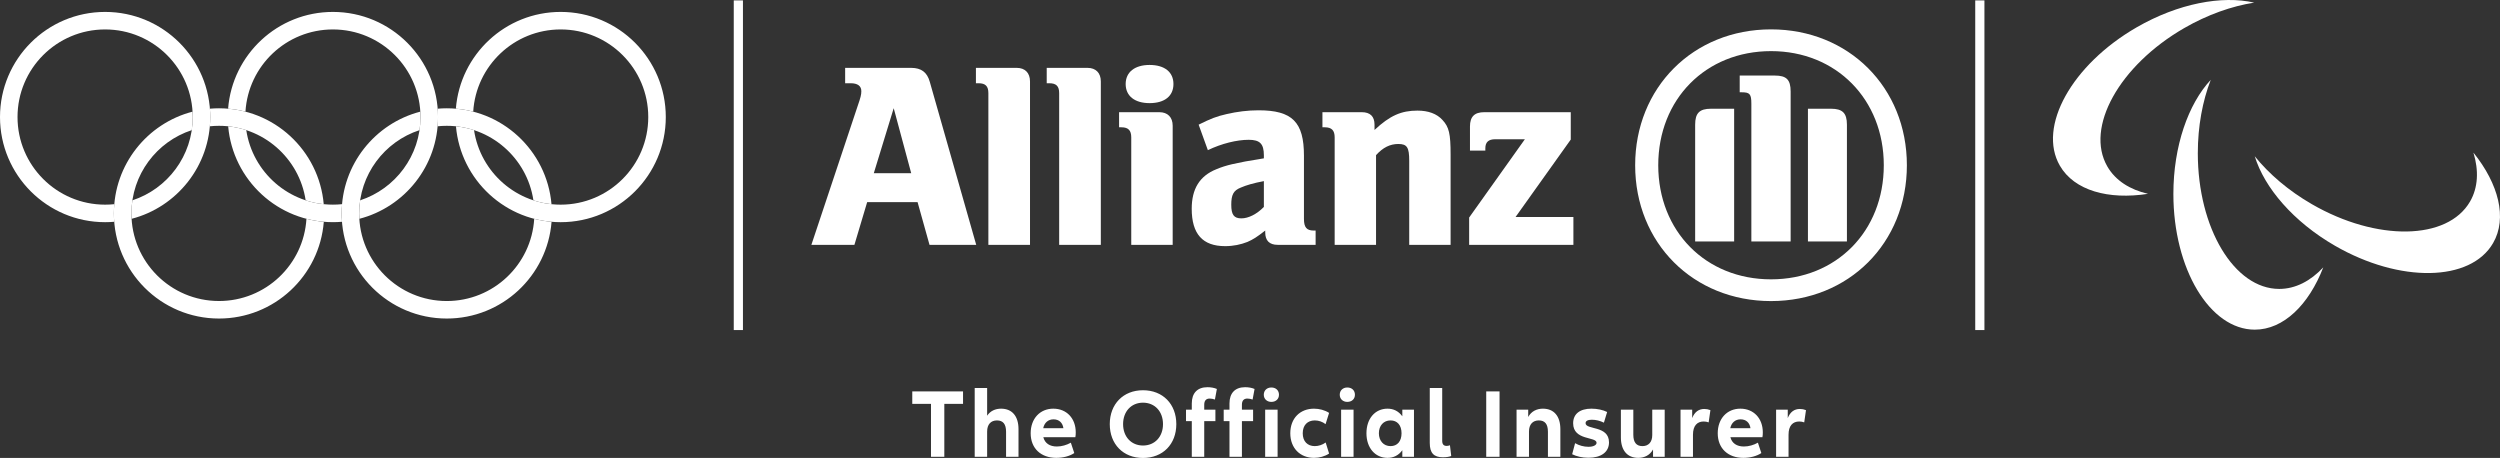 <?xml version="1.0" encoding="utf-8"?>
<!-- Generator: Adobe Illustrator 27.9.0, SVG Export Plug-In . SVG Version: 6.00 Build 0)  -->
<svg version="1.1" id="Ebene_1" xmlns="http://www.w3.org/2000/svg" xmlns:xlink="http://www.w3.org/1999/xlink" x="0px" y="0px"
	 viewBox="0 0 204.035 37.376" style="enable-background:new 0 0 204.035 37.376;" xml:space="preserve">
<rect x="0" y="0" width="204.035" height="37.376" fill="#333333" stroke="none"/>
<style type="text/css">
	.st0{fill:#FFFFFF;}
</style>
<g>
	<g>
		<path class="st0" d="M183.974,0.215c-2.624-0.603-6.207,0.062-9.593,2.016c-5.297,3.057-8.102,8.112-6.268,11.29
			c1.174,2.031,3.957,2.803,7.195,2.298c-1.481-0.341-2.657-1.086-3.319-2.232c-1.835-3.178,0.972-8.233,6.267-11.291
			C180.168,1.193,182.143,0.5,183.974,0.215"/>
		<path class="st0" d="M184.019,12.753c0.789,2.575,3.156,5.345,6.542,7.3c5.297,3.057,11.077,2.961,12.912-0.217
			c1.173-2.032,0.449-4.828-1.607-7.38c0.445,1.452,0.388,2.844-0.274,3.99c-1.835,3.178-7.616,3.275-12.912,0.217
			C186.768,15.559,185.181,14.195,184.019,12.753"/>
		<path class="st0" d="M180.428,6.515c-1.835,1.971-3.05,5.407-3.05,9.316c0,6.115,2.975,11.073,6.644,11.073
			c2.344,0,4.406-2.024,5.589-5.082c-1.037,1.112-2.27,1.758-3.594,1.758c-3.67,0-6.645-4.957-6.645-11.073
			C179.372,10.299,179.76,8.242,180.428,6.515"/>
	</g>
	<g>
		<path class="st0" d="M74.367,14.133h-3.052l1.624-5.303L74.367,14.133z M69.732,19.982l1.041-3.485h4.114l0.974,3.485h3.812
			L75.886,6.687c-0.218-0.786-0.694-1.148-1.519-1.148h-5.391v1.255h0.453c0.563,0,0.868,0.22,0.868,0.651
			c0,0.283-0.063,0.519-0.287,1.167l-3.79,11.37H69.732z"/>
		<path class="st0" d="M84.063,19.982V6.645c0-0.694-0.407-1.106-1.081-1.106h-3.333v1.255h0.217c0.562,0,0.799,0.239,0.799,0.807
			v12.381H84.063z"/>
		<path class="st0" d="M89.843,19.982V6.645c0-0.694-0.413-1.106-1.083-1.106h-3.333v1.255h0.213c0.565,0,0.803,0.239,0.803,0.807
			v12.381H89.843z"/>
		<path class="st0" d="M95.77,6.857c0-0.968-0.716-1.556-1.948-1.556c-1.211,0-1.952,0.588-1.952,1.556
			c0,0.979,0.741,1.56,1.952,1.56C95.054,8.417,95.77,7.836,95.77,6.857 M95.707,19.982v-9.723c0-0.693-0.413-1.103-1.085-1.103
			h-3.29v1.233h0.194c0.563,0,0.8,0.258,0.8,0.822v8.771H95.707z"/>
		<path class="st0" d="M103.15,14.782v2.105c-0.565,0.585-1.255,0.935-1.838,0.935c-0.609,0-0.823-0.3-0.823-1.11
			c0-0.802,0.17-1.166,0.777-1.402C101.72,15.113,102.305,14.94,103.15,14.782 M98.578,12.255c1.128-0.541,2.363-0.845,3.335-0.845
			c0.912,0,1.237,0.325,1.237,1.271v0.242c-1.385,0.219-1.817,0.307-2.599,0.48c-0.45,0.106-0.868,0.234-1.279,0.409
			c-1.366,0.548-2.011,1.603-2.011,3.225c0,2.057,0.887,3.052,2.726,3.052c0.672,0,1.279-0.129,1.822-0.344
			c0.475-0.21,0.756-0.388,1.451-0.929v0.151c0,0.67,0.344,1.015,1.017,1.015h3.096v-1.166h-0.152c-0.584,0-0.8-0.262-0.8-0.953
			v-5.156c0-2.748-0.953-3.705-3.706-3.705c-0.886,0-1.752,0.112-2.594,0.306c-0.849,0.193-1.284,0.367-2.295,0.866L98.578,12.255z"
			/>
		<path class="st0" d="M112.304,19.982v-7.319c0.565-0.629,1.148-0.912,1.82-0.912c0.717,0,0.888,0.283,0.888,1.372v6.859h3.377
			v-7.36c0-1.714-0.125-2.255-0.668-2.836c-0.455-0.501-1.148-0.759-2.039-0.759c-1.322,0-2.252,0.411-3.502,1.58v-0.433
			c0-0.673-0.352-1.018-1.044-1.018h-3.207v1.233h0.195c0.562,0,0.803,0.258,0.803,0.822v8.771H112.304z"/>
		<path class="st0" d="M128.412,17.709h-4.721l4.505-6.319V9.156h-7.057c-0.801,0-1.169,0.367-1.169,1.17v1.967h1.255V12.1
			c0-0.497,0.259-0.735,0.797-0.735h2.429l-4.548,6.389v2.228h8.509V17.709z"/>
		<path class="st0" d="M146.141,19.706V7.469c0-0.975-0.346-1.303-1.294-1.303h-2.863v1.366h0.171c0.654,0,0.78,0.147,0.78,0.934
			v11.24H146.141z M147.553,19.706h3.182v-9.531c0-0.956-0.369-1.301-1.302-1.301h-1.88V19.706z M141.53,19.706V8.874h-1.884
			c-0.932,0-1.298,0.345-1.298,1.301v9.531H141.53z M153.744,13.486c0,5.392-3.876,9.312-9.203,9.312s-9.205-3.92-9.205-9.312
			c0-5.394,3.878-9.314,9.205-9.314S153.744,8.117,153.744,13.486 M155.628,13.486c0-6.341-4.743-11.089-11.087-11.089
			c-6.347,0-11.089,4.748-11.089,11.089c0,6.348,4.742,11.086,11.089,11.086C150.885,24.572,155.628,19.834,155.628,13.486"/>
	</g>
	<g>
		<path class="st0" d="M17.159,9.553c0-4.738-3.841-8.58-8.58-8.58C3.842,0.973,0,4.815,0,9.553s3.842,8.58,8.579,8.58
			c0.25,0,0.498-0.011,0.742-0.032c-0.016-0.225-0.027-0.453-0.027-0.683c0-0.254,0.012-0.506,0.033-0.754
			c-0.246,0.025-0.495,0.039-0.748,0.039c-3.947,0-7.149-3.201-7.149-7.15s3.202-7.15,7.149-7.15c3.949,0,7.15,3.201,7.15,7.15
			c0,3.172-2.066,5.862-4.924,6.797c-0.054,0.348-0.081,0.705-0.081,1.068c0,0.148,0.005,0.295,0.014,0.441
			C14.431,16.902,17.159,13.546,17.159,9.553"/>
		<path class="st0" d="M54.338,9.553c0,4.738-3.842,8.58-8.58,8.58c-4.484,0-8.165-3.441-8.546-7.826
			c0.51,0.053,1.004,0.159,1.476,0.314c0.514,3.442,3.485,6.082,7.07,6.082c3.948,0,7.149-3.201,7.149-7.15s-3.201-7.15-7.149-7.15
			c-3.8,0-6.908,2.966-7.137,6.709c-0.458-0.119-0.93-0.201-1.416-0.242c0.349-4.419,4.045-7.897,8.553-7.897
			C50.496,0.973,54.338,4.815,54.338,9.553"/>
		<path class="st0" d="M36.463,10.268c3.585,0,6.555,2.64,7.071,6.082c0.472,0.155,0.966,0.261,1.476,0.314
			c-0.382-4.385-4.063-7.826-8.547-7.826c-0.25,0-0.498,0.011-0.742,0.032c0.019,0.225,0.027,0.453,0.027,0.683
			c0,0.254-0.011,0.506-0.033,0.754C35.961,10.281,36.21,10.268,36.463,10.268 M43.599,17.859c-0.228,3.743-3.336,6.709-7.136,6.709
			c-3.949,0-7.15-3.202-7.15-7.15c0-3.172,2.066-5.862,4.927-6.797c0.051-0.348,0.078-0.705,0.078-1.068
			c0-0.148-0.005-0.295-0.014-0.441c-3.693,0.957-6.421,4.313-6.421,8.306c0,4.738,3.841,8.579,8.58,8.579
			c4.508,0,8.204-3.477,8.553-7.896C44.532,18.06,44.057,17.978,43.599,17.859"/>
		<path class="st0" d="M17.127,10.307c0.022-0.249,0.032-0.5,0.032-0.754c0-0.23-0.008-0.458-0.027-0.683
			c0.245-0.021,0.492-0.032,0.742-0.032c4.486,0,8.165,3.441,8.547,7.826c-0.51-0.053-1.004-0.159-1.475-0.314
			c-0.517-3.442-3.486-6.082-7.072-6.082C17.622,10.268,17.372,10.281,17.127,10.307 M26.427,18.101
			c-0.348,4.419-4.044,7.896-8.553,7.896c-4.738,0-8.579-3.841-8.579-8.579c0-3.993,2.728-7.349,6.421-8.306
			c0.01,0.146,0.014,0.293,0.014,0.441c0,0.363-0.028,0.72-0.079,1.068c-2.861,0.935-4.925,3.625-4.925,6.797
			c0,3.948,3.2,7.149,7.148,7.149c3.801,0,6.909-2.965,7.136-6.708C25.469,17.978,25.943,18.06,26.427,18.101"/>
		<path class="st0" d="M27.169,0.973c-4.508,0-8.205,3.477-8.553,7.896c0.485,0.042,0.958,0.123,1.417,0.242
			c0.228-3.743,3.335-6.708,7.136-6.708c3.949,0,7.149,3.201,7.149,7.149c0,3.172-2.065,5.862-4.925,6.797
			c-0.052,0.348-0.079,0.705-0.079,1.068c0,0.148,0.003,0.295,0.013,0.441c3.694-0.957,6.422-4.313,6.422-8.306
			C35.749,4.814,31.907,0.973,27.169,0.973 M27.169,16.702c-3.586,0-6.555-2.64-7.07-6.082c-0.473-0.154-0.967-0.261-1.477-0.314
			c0.382,4.385,4.063,7.826,8.547,7.826c0.25,0,0.497-0.011,0.742-0.032c-0.018-0.225-0.027-0.453-0.027-0.683
			c0-0.254,0.011-0.505,0.033-0.754C27.671,16.689,27.421,16.702,27.169,16.702"/>
	</g>
	<rect x="59.885" y="0.033" class="st0" width="0.75" height="26.904"/>
	<rect x="161.207" y="0.033" class="st0" width="0.75" height="26.904"/>
</g>
<g>
	<path class="st0" d="M146.898,33.377c-0.456,0-0.792,0.24-0.992,0.743v-0.687h-0.951v3.847h1.015v-1.8
		c0-0.736,0.344-1.08,0.872-1.08c0.144,0,0.28,0.024,0.408,0.072l0.144-0.999C147.234,33.409,147.066,33.377,146.898,33.377
		 M142.055,34.224c0.448,0,0.744,0.272,0.808,0.721h-1.648C141.311,34.496,141.623,34.224,142.055,34.224 M143.87,35.289
		c0-1.153-0.752-1.936-1.831-1.936c-1.088,0-1.848,0.815-1.848,2.007c0,1.249,0.856,2.008,2.088,2.008
		c0.56,0,1.087-0.136,1.471-0.392l-0.28-0.847c-0.336,0.192-0.751,0.312-1.143,0.312c-0.568,0-0.976-0.256-1.104-0.761h2.615
		C143.862,35.568,143.87,35.44,143.87,35.289 M139.098,33.377c-0.456,0-0.792,0.24-0.992,0.743v-0.687h-0.951v3.847h1.015v-1.8
		c0-0.736,0.344-1.08,0.872-1.08c0.144,0,0.28,0.024,0.408,0.072l0.144-0.999C139.434,33.409,139.266,33.377,139.098,33.377
		 M134.847,33.433v2.072c0,0.576-0.304,0.904-0.8,0.904s-0.745-0.304-0.745-0.928v-2.048h-1.015v2.264
		c0,1.056,0.52,1.671,1.416,1.671c0.512,0,0.96-0.224,1.208-0.687v0.599h0.951v-3.847H134.847z M128.31,37.072
		c0.352,0.176,0.815,0.288,1.335,0.288c1.025,0,1.672-0.463,1.672-1.255c0-1.401-1.912-1.001-1.912-1.569
		c0-0.168,0.16-0.28,0.512-0.28c0.329,0,0.681,0.088,0.984,0.24l0.264-0.871c-0.336-0.168-0.799-0.272-1.28-0.272
		c-0.936,0-1.495,0.424-1.495,1.191c0,1.433,1.912,1.073,1.912,1.593c0,0.184-0.248,0.328-0.657,0.328
		c-0.384,0-0.768-0.104-1.095-0.296L128.31,37.072z M125.924,33.353c-0.504,0-0.952,0.216-1.201,0.679v-0.599h-0.951v3.847h1.015
		v-2.064c0-0.576,0.305-0.904,0.801-0.904c0.496,0,0.744,0.296,0.744,0.928v2.04h1.015v-2.256
		C127.347,33.968,126.828,33.353,125.924,33.353 M121.297,37.28h1.087v-5.335h-1.087V37.28z M116.689,31.665v4.488
		c0,0.823,0.336,1.167,1.071,1.167c0.28,0,0.528-0.04,0.68-0.104l-0.104-0.879c-0.072,0.032-0.168,0.056-0.264,0.056
		c-0.248,0-0.368-0.128-0.368-0.424v-4.304H116.689z M113.488,36.409c-0.568,0-0.952-0.432-0.952-1.048
		c0-0.625,0.384-1.049,0.952-1.049c0.552,0,0.897,0.392,0.897,1.049C114.385,36.017,114.04,36.409,113.488,36.409 M113.24,37.368
		c0.48,0,0.896-0.192,1.209-0.623v0.535h0.951v-3.847h-0.951v0.543c-0.313-0.431-0.729-0.623-1.209-0.623
		c-1.016,0-1.719,0.815-1.719,2.008C111.521,36.545,112.224,37.368,113.24,37.368 M109.454,37.28h1.015v-3.847h-1.015V37.28z
		 M109.958,32.8c0.375,0,0.623-0.24,0.623-0.584c0-0.351-0.248-0.591-0.623-0.591c-0.36,0-0.616,0.24-0.616,0.591
		C109.342,32.56,109.598,32.8,109.958,32.8 M107.241,37.368c0.44,0,0.88-0.12,1.232-0.352l-0.28-0.903
		c-0.256,0.192-0.584,0.296-0.888,0.296c-0.592,0-0.984-0.384-0.984-1.048c0-0.665,0.392-1.049,0.984-1.049
		c0.312,0,0.624,0.104,0.88,0.304l0.288-0.919c-0.352-0.224-0.792-0.344-1.232-0.344c-1.135,0-1.935,0.783-1.935,2.008
		C105.306,36.569,106.106,37.368,107.241,37.368 M103.255,37.28h1.015v-3.847h-1.015V37.28z M103.759,32.8
		c0.375,0,0.623-0.24,0.623-0.584c0-0.351-0.248-0.591-0.623-0.591c-0.36,0-0.616,0.24-0.616,0.591
		C103.143,32.56,103.399,32.8,103.759,32.8 M101.358,33.033c0-0.345,0.16-0.505,0.448-0.505c0.136,0,0.288,0.032,0.424,0.08
		l0.16-0.863c-0.216-0.096-0.496-0.144-0.768-0.144c-0.831,0-1.279,0.487-1.279,1.327v0.505h-0.472v0.935h0.472v2.912h1.015v-2.912
		h0.912v-0.935h-0.912V33.033z M98.282,33.033c0-0.345,0.16-0.505,0.448-0.505c0.136,0,0.288,0.032,0.424,0.08l0.16-0.863
		c-0.216-0.096-0.496-0.144-0.768-0.144c-0.832,0-1.279,0.487-1.279,1.327v0.505h-0.472v0.935h0.472v2.912h1.015v-2.912h0.912
		v-0.935h-0.912V33.033z M93.284,36.361c-0.952,0-1.624-0.712-1.624-1.745c0-1.04,0.672-1.752,1.624-1.752
		c0.961,0,1.633,0.712,1.633,1.752C94.917,35.649,94.245,36.361,93.284,36.361 M93.284,37.376c1.617,0,2.72-1.119,2.72-2.76
		c0-1.64-1.103-2.767-2.72-2.767c-1.608,0-2.711,1.127-2.711,2.767C90.573,36.257,91.676,37.376,93.284,37.376 M85.981,34.224
		c0.448,0,0.744,0.272,0.808,0.721h-1.648C85.237,34.496,85.549,34.224,85.981,34.224 M87.796,35.289
		c0-1.153-0.751-1.936-1.831-1.936c-1.088,0-1.848,0.815-1.848,2.007c0,1.249,0.856,2.008,2.088,2.008
		c0.56,0,1.088-0.136,1.471-0.392l-0.28-0.847c-0.335,0.192-0.751,0.312-1.143,0.312c-0.568,0-0.976-0.256-1.104-0.761h2.615
		C87.788,35.568,87.796,35.44,87.796,35.289 M81.701,33.353c-0.464,0-0.881,0.184-1.137,0.575v-2.263h-1.015v5.615h1.015v-2.064
		c0-0.576,0.304-0.904,0.801-0.904c0.496,0,0.744,0.296,0.744,0.928v2.04h1.015v-2.256C83.124,33.968,82.605,33.353,81.701,33.353
		 M78.597,31.945h-4.143v1.015h1.528v4.32h1.087v-4.32h1.528V31.945z"/>
</g>
</svg>

